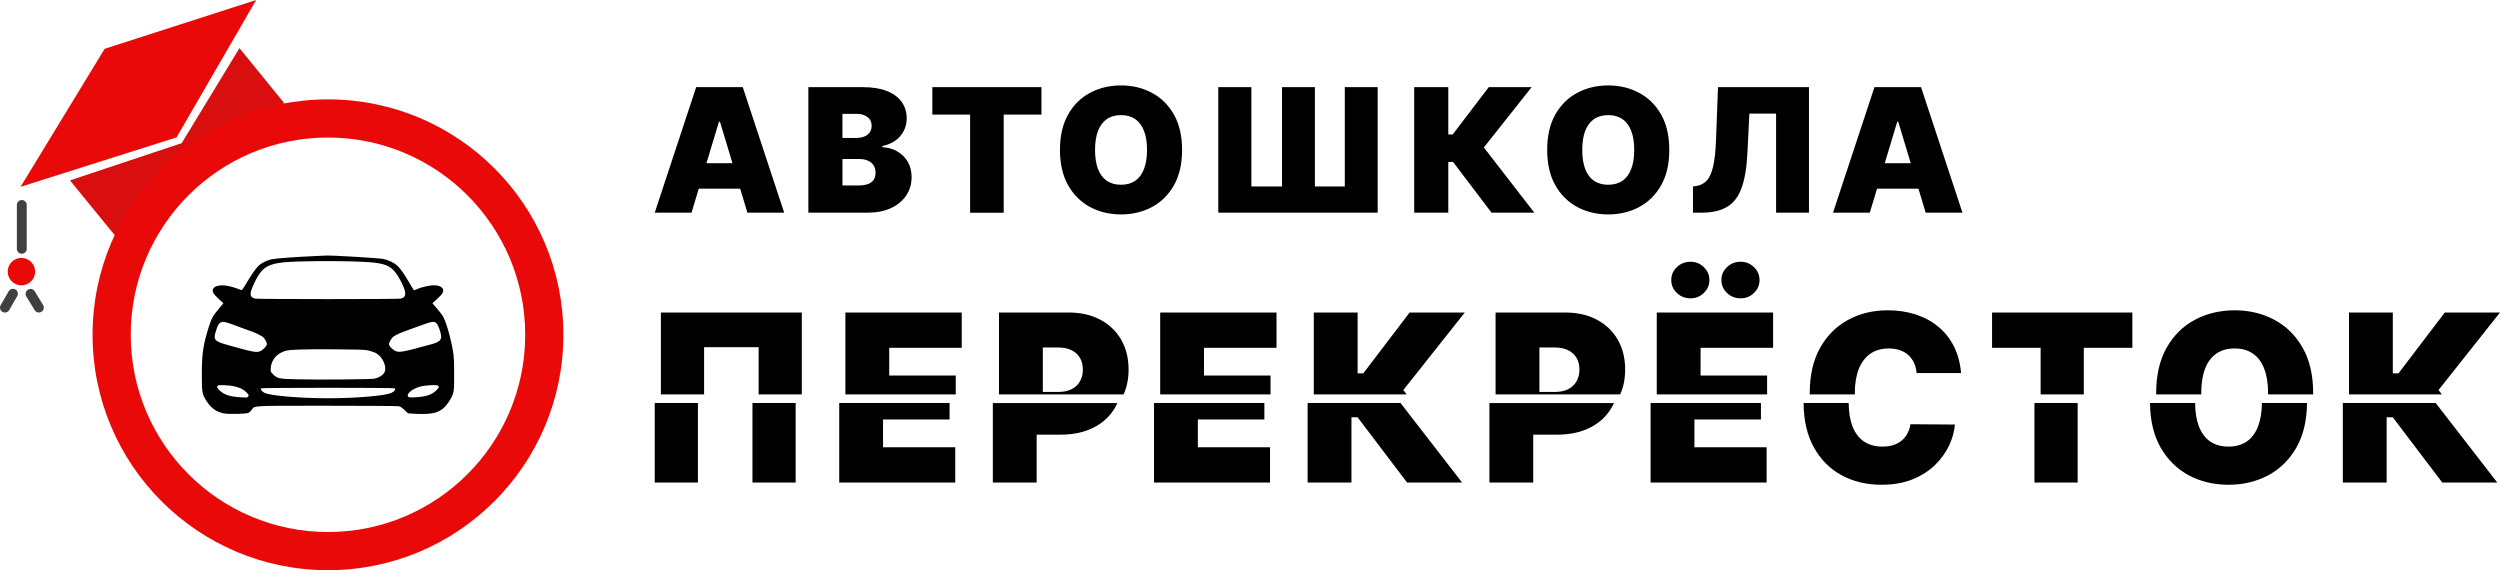 <?xml version="1.0" encoding="UTF-8"?>
<svg id="Layer_2" data-name="Layer 2" xmlns="http://www.w3.org/2000/svg" viewBox="0 0 2027.51 462.43">
  <defs>
    <style>
      .cls-1 {
        fill: #d90e0e;
      }

      .cls-1, .cls-2, .cls-3, .cls-4, .cls-5 {
        stroke-width: 0px;
      }

      .cls-2, .cls-4 {
        fill: #000;
      }

      .cls-3, .cls-5 {
        fill: #e90909;
      }

      .cls-4, .cls-5 {
        fill-rule: evenodd;
      }

      .cls-6 {
        fill: none;
        stroke: #404040;
        stroke-linecap: round;
        stroke-width: 8px;
      }
    </style>
  </defs>
  <g id="Layer_1-2" data-name="Layer 1">
    <g>
      <path class="cls-3" d="M84.88,39.57L207.75,0l-64.56,111.42-126.52,40.09L84.88,39.57Z"/>
      <path class="cls-1" d="M56.76,146.3l90.59-30.2,46.86-77.06,36.45,44.78s-52.53,15.98-79.66,36.97c-28.13,21.76-57.27,70.81-57.27,70.81l-36.97-45.3Z"/>
      <line class="cls-6" x1="17.67" y1="166.23" x2="17.67" y2="201.8"/>
      <line class="cls-6" x1="10.51" y1="238.21" x2="4" y2="249.47"/>
      <line class="cls-6" x1="24.76" y1="238.35" x2="31.54" y2="249.45"/>
      <circle class="cls-3" cx="17.38" cy="220.29" r="11.13"/>
      <path class="cls-5" d="M265.99,462.43c105.44,0,190.92-85.48,190.92-190.92s-85.48-190.92-190.92-190.92-190.92,85.48-190.92,190.92,85.48,190.92,190.92,190.92ZM265.98,431.46c88.34,0,159.96-71.62,159.96-159.96s-71.61-159.96-159.96-159.96-159.95,71.62-159.95,159.96,71.61,159.96,159.95,159.96Z"/>
      <path class="cls-4" d="M254.86,207.71c-14.89.64-31.51,1.87-34.56,2.55-4.03.9-8.5,3.16-10.82,5.46-2.28,2.27-6.52,8.45-10.27,14.98-1.93,3.35-2.94,4.68-3.48,4.54-.42-.11-2.23-.77-4.02-1.45-1.79-.69-5.06-1.57-7.26-1.97-6.77-1.22-11.96.44-11.96,3.82,0,1.82.83,2.94,5.17,7.01l3.51,3.29-3.98,4.8c-4.72,5.7-5.62,7.36-7.91,14.58-4.5,14.2-5.63,21.93-5.61,38.55.01,14.73.19,15.7,4,21.65,3.59,5.6,8.12,8.7,14.34,9.82,3.91.7,17.36.36,19.39-.5.75-.32,1.96-1.4,2.69-2.4,2.61-3.6-1.71-3.37,61.13-3.37,30.85,0,56.98.17,58.06.38,1.46.28,2.71,1.09,4.8,3.07l2.83,2.69,4.51.34c2.48.19,7.05.24,10.16.11,6.22-.25,9.51-1.25,13.4-4.08,2.81-2.04,6.85-7.8,8.18-11.69,1.07-3.12,1.14-4.11,1.14-16.5,0-10.41-.19-14.3-.91-18.5-2.03-11.86-5.89-24.93-8.57-29.02-.87-1.33-3.05-4.11-4.85-6.16l-3.26-3.74,3.81-3.55c4.23-3.94,4.93-4.93,4.93-6.95,0-1.9-2.29-3.59-5.41-3.98-4.07-.51-11.04.87-16.44,3.25-1.04.46-1.97.74-2.06.63-.1-.11-1.5-2.49-3.11-5.29-4.51-7.82-8.07-12.83-10.62-14.98-2.69-2.27-7.42-4.45-11.08-5.1-4.3-.76-41.69-2.98-46.22-2.74-.72.04-5.07.23-9.65.43ZM293.42,212.3c15.6.72,20.8,2.09,25.58,6.71,1.45,1.4,3.46,4.2,4.86,6.74,6.12,11.15,6.35,15.4.89,16.46-1.06.21-27.51.37-58.77.37s-57.72-.17-58.77-.37c-5.35-1.04-5.26-4.57.41-15.45,5.09-9.79,9.91-12.77,22.65-14.02,11.31-1.11,43.82-1.35,63.16-.45ZM190.1,263.69c3.51,1.27,6.84,2.5,7.4,2.74.56.24,2.55.96,4.44,1.6,4.78,1.62,10.21,4.19,11.5,5.43,1.53,1.48,3.01,4.27,3.01,5.65s-2.97,4.59-5.21,5.64c-3.01,1.43-6.25.82-27.07-5.09-10.69-3.03-11.46-4.13-8.69-12.3,1.38-4.06,1.82-4.82,3.22-5.62,2.09-1.19,3.31-.98,11.41,1.94ZM354.07,262.2c1.12,1.03,3.31,6.86,3.66,9.76.46,3.78-1.35,5.44-7.92,7.24-24.8,6.82-26.68,7.12-30.13,4.83-2.67-1.77-4.2-3.61-4.2-5.04s2.28-5.13,3.73-6.11c2.07-1.39,5.72-3.04,10.42-4.72,2.64-.94,7.19-2.59,10.11-3.66,10.93-4.01,12.23-4.22,14.32-2.3ZM298.57,284.19c1.95.41,4.73,1.37,6.19,2.13,6,3.14,9.68,12.31,6.58,16.44-1.53,2.04-4.56,3.75-7.74,4.35-3.23.61-46.49.94-63.8.49-13.69-.36-15.03-.67-18.49-4.18-1.93-1.97-1.96-2.02-1.72-5.05.53-6.74,5.09-11.92,12.27-13.93,3.41-.96,15.64-1.31,39.92-1.15,19.13.12,23.87.28,26.79.89ZM190.47,313.39c4.97,1.19,8.02,2.97,10.76,6.3.5.61.51,1.01.04,1.8-.58.99-.78,1.01-5.97.72-8.79-.5-13.64-2.08-17.21-5.62-2.18-2.17-2.45-2.9-1.43-3.87.79-.75,9.66-.32,13.81.67ZM355.32,312.76c.98.89.72,1.64-1.25,3.63-3.52,3.57-8.12,5.19-16.42,5.79-5.52.4-6.99.1-6.99-1.41,0-2.34,4.39-5.57,9.74-7.15,4.06-1.2,13.93-1.77,14.92-.86ZM320.27,314.94c.69,1.02-.8,2.89-3,3.79-5.76,2.33-29.26,4.28-51.55,4.26-22.11-.01-45.86-2.02-51.03-4.31-2.05-.91-3.61-2.85-3.01-3.74.39-.57,108.21-.58,108.6,0Z"/>
    </g>
    <g>
      <path class="cls-2" d="M560.82,172.5h-29.83l33.61-101.82h37.78l33.61,101.82h-29.83l-22.27-73.78h-.8l-22.27,73.78ZM555.25,132.33h56.08v20.68h-56.08v-20.68ZM655.59,172.5v-101.82h44.15c7.76,0,14.27,1.04,19.54,3.13,5.3,2.09,9.3,5.04,11.98,8.85,2.72,3.81,4.08,8.3,4.08,13.47,0,3.74-.83,7.16-2.49,10.24-1.62,3.08-3.91,5.67-6.86,7.75-2.95,2.06-6.4,3.48-10.34,4.28v.99c4.38.17,8.35,1.28,11.93,3.33,3.58,2.02,6.43,4.82,8.55,8.4,2.12,3.55,3.18,7.72,3.18,12.53,0,5.57-1.46,10.52-4.38,14.87-2.88,4.34-6.99,7.76-12.33,10.24-5.34,2.49-11.7,3.73-19.09,3.73h-47.93ZM683.24,150.43h12.93c4.64,0,8.12-.86,10.44-2.58,2.32-1.76,3.48-4.34,3.48-7.76,0-2.39-.55-4.41-1.64-6.07-1.09-1.66-2.65-2.92-4.67-3.78-1.99-.86-4.39-1.29-7.21-1.29h-13.32v21.48ZM683.24,111.85h11.33c2.42,0,4.56-.38,6.41-1.14,1.86-.76,3.3-1.86,4.33-3.28,1.06-1.46,1.59-3.23,1.59-5.32,0-3.15-1.13-5.55-3.38-7.21-2.25-1.69-5.1-2.54-8.55-2.54h-11.73v19.49ZM756.13,92.96v-22.27h88.49v22.27h-30.62v79.55h-27.24v-79.55h-30.62ZM958.68,121.59c0,11.33-2.21,20.9-6.61,28.69-4.41,7.75-10.36,13.64-17.85,17.65-7.49,3.98-15.84,5.97-25.06,5.97s-17.67-2.01-25.16-6.02c-7.46-4.04-13.39-9.94-17.8-17.7-4.38-7.79-6.56-17.32-6.56-28.59s2.19-20.88,6.56-28.64c4.41-7.79,10.34-13.67,17.8-17.65,7.49-4.01,15.88-6.02,25.16-6.02s17.57,2.01,25.06,6.02c7.49,3.98,13.44,9.86,17.85,17.65,4.4,7.76,6.61,17.3,6.61,28.64ZM930.24,121.59c0-6.1-.81-11.24-2.44-15.41-1.59-4.21-3.96-7.39-7.11-9.55-3.12-2.19-6.96-3.28-11.53-3.28s-8.43,1.09-11.58,3.28c-3.11,2.15-5.48,5.34-7.11,9.55-1.59,4.18-2.39,9.31-2.39,15.41s.8,11.25,2.39,15.46c1.62,4.18,3.99,7.36,7.11,9.55,3.15,2.15,7.01,3.23,11.58,3.23s8.42-1.08,11.53-3.23c3.15-2.19,5.52-5.37,7.11-9.55,1.62-4.21,2.44-9.36,2.44-15.46ZM988.03,70.68h26.85v80.54h24.85v-80.54h26.65v80.54h24.26v-80.54h26.65v101.82h-129.26v-101.82ZM1209.67,172.5l-31.22-41.16h-3.88v41.16h-27.64v-101.82h27.64v38.38h3.58l29.23-38.38h34.8l-38.78,48.92,40.97,52.9h-34.7ZM1353.8,121.59c0,11.33-2.2,20.9-6.61,28.69-4.41,7.75-10.36,13.64-17.85,17.65-7.49,3.98-15.84,5.97-25.06,5.97s-17.66-2.01-25.15-6.02c-7.46-4.04-13.39-9.94-17.8-17.7-4.38-7.79-6.56-17.32-6.56-28.59s2.18-20.88,6.56-28.64c4.41-7.79,10.34-13.67,17.8-17.65,7.49-4.01,15.87-6.02,25.15-6.02s17.57,2.01,25.06,6.02c7.49,3.98,13.44,9.86,17.85,17.65,4.41,7.76,6.61,17.3,6.61,28.64ZM1325.36,121.59c0-6.1-.81-11.24-2.43-15.41-1.59-4.21-3.96-7.39-7.11-9.55-3.12-2.19-6.96-3.28-11.54-3.28s-8.43,1.09-11.58,3.28c-3.12,2.15-5.49,5.34-7.11,9.55-1.59,4.18-2.39,9.31-2.39,15.41s.8,11.25,2.39,15.46c1.62,4.18,3.99,7.36,7.11,9.55,3.15,2.15,7.01,3.23,11.58,3.23s8.42-1.08,11.54-3.23c3.15-2.19,5.52-5.37,7.11-9.55,1.62-4.21,2.43-9.36,2.43-15.46ZM1373.01,172.5v-21.28l2.78-.4c3.38-.53,6.18-1.99,8.41-4.38,2.25-2.42,3.97-6.25,5.17-11.49,1.22-5.27,2-12.45,2.33-21.53l1.59-42.75h73.78v101.82h-26.65v-80.34h-21.67l-1.59,32.02c-.6,11.87-2.19,21.33-4.78,28.39-2.58,7.06-6.51,12.15-11.78,15.26-5.27,3.12-12.21,4.67-20.83,4.67h-6.76ZM1516.41,172.5h-29.83l33.61-101.82h37.78l33.61,101.82h-29.83l-22.27-73.78h-.8l-22.27,73.78ZM1510.84,132.33h56.08v20.68h-56.08v-20.68Z"/>
      <g>
        <path class="cls-4" d="M530.99,326.85v64.5h35.03v-64.5h-35.03ZM610.25,326.85v64.5h35.03v-64.5h-35.03ZM680.62,326.85v64.5h94.09v-28.64h-58.55v-22.5h53.95v-13.36h-89.49ZM805.19,326.85v64.5h35.54v-38.86h19.69c9.97,0,18.69-1.85,26.14-5.56,7.5-3.71,13.32-8.99,17.45-15.85.83-1.36,1.58-2.77,2.24-4.22h-101.06ZM935.92,326.85v64.5h94.09v-28.64h-58.55v-22.5h53.95v-13.36h-89.49ZM1060.49,326.85v64.5h35.54v-52.93h4.99l40.14,52.93h44.62l-49.96-64.5h-75.33ZM1207.92,326.85v64.5h35.54v-38.86h19.68c9.97,0,18.69-1.85,26.15-5.56,7.5-3.71,13.31-8.99,17.45-15.85.82-1.36,1.57-2.77,2.23-4.22h-101.05ZM1338.64,326.85v64.5h94.09v-28.64h-58.55v-22.5h53.95v-13.36h-89.49ZM1462.71,326.85c.11,14.07,2.86,26.01,8.24,35.8,5.54,10.01,13.06,17.6,22.56,22.76,9.55,5.16,20.33,7.73,32.35,7.73,9.58,0,18-1.47,25.24-4.41,7.25-2.94,13.32-6.82,18.22-11.63,4.94-4.86,8.76-10.14,11.44-15.85,2.69-5.75,4.24-11.4,4.67-16.94l-36.05-.26c-.43,2.81-1.26,5.35-2.5,7.61-1.19,2.22-2.74,4.11-4.66,5.69-1.92,1.58-4.18,2.79-6.78,3.64-2.6.81-5.54,1.21-8.82,1.21-5.75,0-10.67-1.34-14.76-4.03-4.09-2.73-7.23-6.78-9.4-12.14-2.05-5.2-3.11-11.59-3.19-19.18h-36.56ZM1649.95,326.85v64.5h35.03v-64.5h-35.03ZM1743.67,326.85c.12,14.07,2.93,26.01,8.43,35.8,5.67,9.97,13.3,17.56,22.88,22.76,9.64,5.16,20.42,7.73,32.35,7.73s22.58-2.56,32.21-7.67c9.63-5.16,17.28-12.72,22.95-22.69,5.55-9.79,8.38-21.77,8.5-35.93h-36.56c-.09,7.43-1.13,13.73-3.13,18.92-2.05,5.37-5.09,9.46-9.14,12.27-4.01,2.77-8.95,4.15-14.83,4.15s-10.85-1.39-14.9-4.15c-4-2.81-7.05-6.9-9.14-12.27-1.96-5.19-2.98-11.5-3.06-18.92h-36.56ZM1900.04,326.85v64.5h35.54v-52.93h4.98l40.14,52.93h44.62l-49.95-64.5h-75.33Z"/>
        <path class="cls-4" d="M650.28,319.85v-66.41h-114.29v66.41h35.03v-38.28h44.23v38.28h35.03ZM775.11,319.85h-89.49v-66.41h94.35v28.64h-58.81v22.5h53.95v15.27ZM911.25,319.85c2.69-5.9,4.03-12.61,4.03-20.13,0-9.29-2.03-17.41-6.07-24.35-4.05-6.95-9.72-12.34-17.01-16.17-7.28-3.83-15.78-5.75-25.5-5.75h-56.51v66.41h101.06ZM1030.41,319.85h-89.49v-66.41h94.35v28.64h-58.81v22.5h53.95v15.27ZM1140.82,319.85h-75.33v-66.41h35.54v49.35h4.6l37.59-49.35h44.74l-49.86,62.9,2.72,3.51ZM1313.97,319.85c2.69-5.9,4.03-12.61,4.03-20.13,0-9.29-2.02-17.41-6.07-24.35-4.05-6.95-9.72-12.34-17-16.17-7.29-3.83-15.79-5.75-25.51-5.75h-56.5v66.41h101.05ZM1433.13,319.85h-89.49v-66.41h94.35v28.64h-58.81v22.5h53.95v15.27ZM1504.27,319.85h-36.56c-.01-.32-.01-.64-.01-.95,0-14.57,2.81-26.85,8.44-36.82,5.62-10.01,13.21-17.58,22.75-22.69,9.55-5.16,20.2-7.73,31.97-7.73,8.26,0,15.87,1.13,22.81,3.39,6.95,2.26,13.04,5.56,18.29,9.91,5.24,4.3,9.46,9.61,12.65,15.92,3.2,6.31,5.14,13.53,5.82,21.67h-36.05c-.26-2.98-.94-5.69-2.05-8.12-1.06-2.43-2.55-4.52-4.47-6.26-1.88-1.79-4.16-3.15-6.84-4.09-2.69-.98-5.73-1.47-9.14-1.47-5.97,0-11.02,1.45-15.15,4.35-4.09,2.9-7.2,7.05-9.33,12.46-2.09,5.41-3.14,11.91-3.14,19.5,0,.32.01.64.01.95ZM1689.98,319.85h-35.03v-37.77h-39.38v-28.64h113.78v28.64h-39.37v37.77ZM1875.99,319.85v-.95c0-14.57-2.83-26.85-8.5-36.82-5.67-10.01-13.32-17.58-22.95-22.69-9.63-5.16-20.37-7.73-32.21-7.73s-22.71,2.58-32.35,7.73c-9.58,5.11-17.21,12.68-22.88,22.69-5.62,9.97-8.44,22.24-8.44,36.82,0,.32,0,.64.01.95h36.56v-.95c0-7.84,1.02-14.45,3.06-19.82,2.09-5.41,5.14-9.5,9.14-12.27,4.05-2.81,9.02-4.22,14.9-4.22s10.82,1.41,14.83,4.22c4.05,2.77,7.09,6.86,9.14,12.27,2.09,5.37,3.13,11.97,3.13,19.82v.95h36.56ZM1980.37,319.85h-75.33v-66.41h35.54v49.35h4.6l37.58-49.35h44.75l-49.86,62.9,2.72,3.51ZM1248.46,317.87h12.52c4.18,0,7.74-.72,10.68-2.17,2.98-1.49,5.26-3.6,6.84-6.33,1.62-2.73,2.43-5.95,2.43-9.65s-.81-6.95-2.43-9.59c-1.58-2.68-3.86-4.73-6.84-6.14-2.94-1.45-6.5-2.17-10.68-2.17h-12.52v36.05ZM845.73,317.87h12.53c4.18,0,7.74-.72,10.68-2.17,2.98-1.49,5.26-3.6,6.84-6.33,1.62-2.73,2.42-5.95,2.42-9.65s-.8-6.95-2.42-9.59c-1.58-2.68-3.86-4.73-6.84-6.14-2.94-1.45-6.5-2.17-10.68-2.17h-12.53v36.05ZM1359.94,237.59c3.03,2.9,6.71,4.35,11.06,4.35s7.82-1.45,10.8-4.35c3.03-2.9,4.54-6.39,4.54-10.48s-1.51-7.58-4.54-10.48c-2.98-2.9-6.58-4.35-10.8-4.35s-8.03,1.45-11.06,4.35c-3.03,2.9-4.54,6.39-4.54,10.48s1.51,7.59,4.54,10.48ZM1400.59,237.59c3.03,2.9,6.72,4.35,11.06,4.35s7.82-1.45,10.8-4.35c3.03-2.9,4.54-6.39,4.54-10.48s-1.51-7.58-4.54-10.48c-2.98-2.9-6.58-4.35-10.8-4.35s-8.03,1.45-11.06,4.35c-3.02,2.9-4.53,6.39-4.53,10.48s1.51,7.59,4.53,10.48Z"/>
      </g>
    </g>
  </g>
</svg>